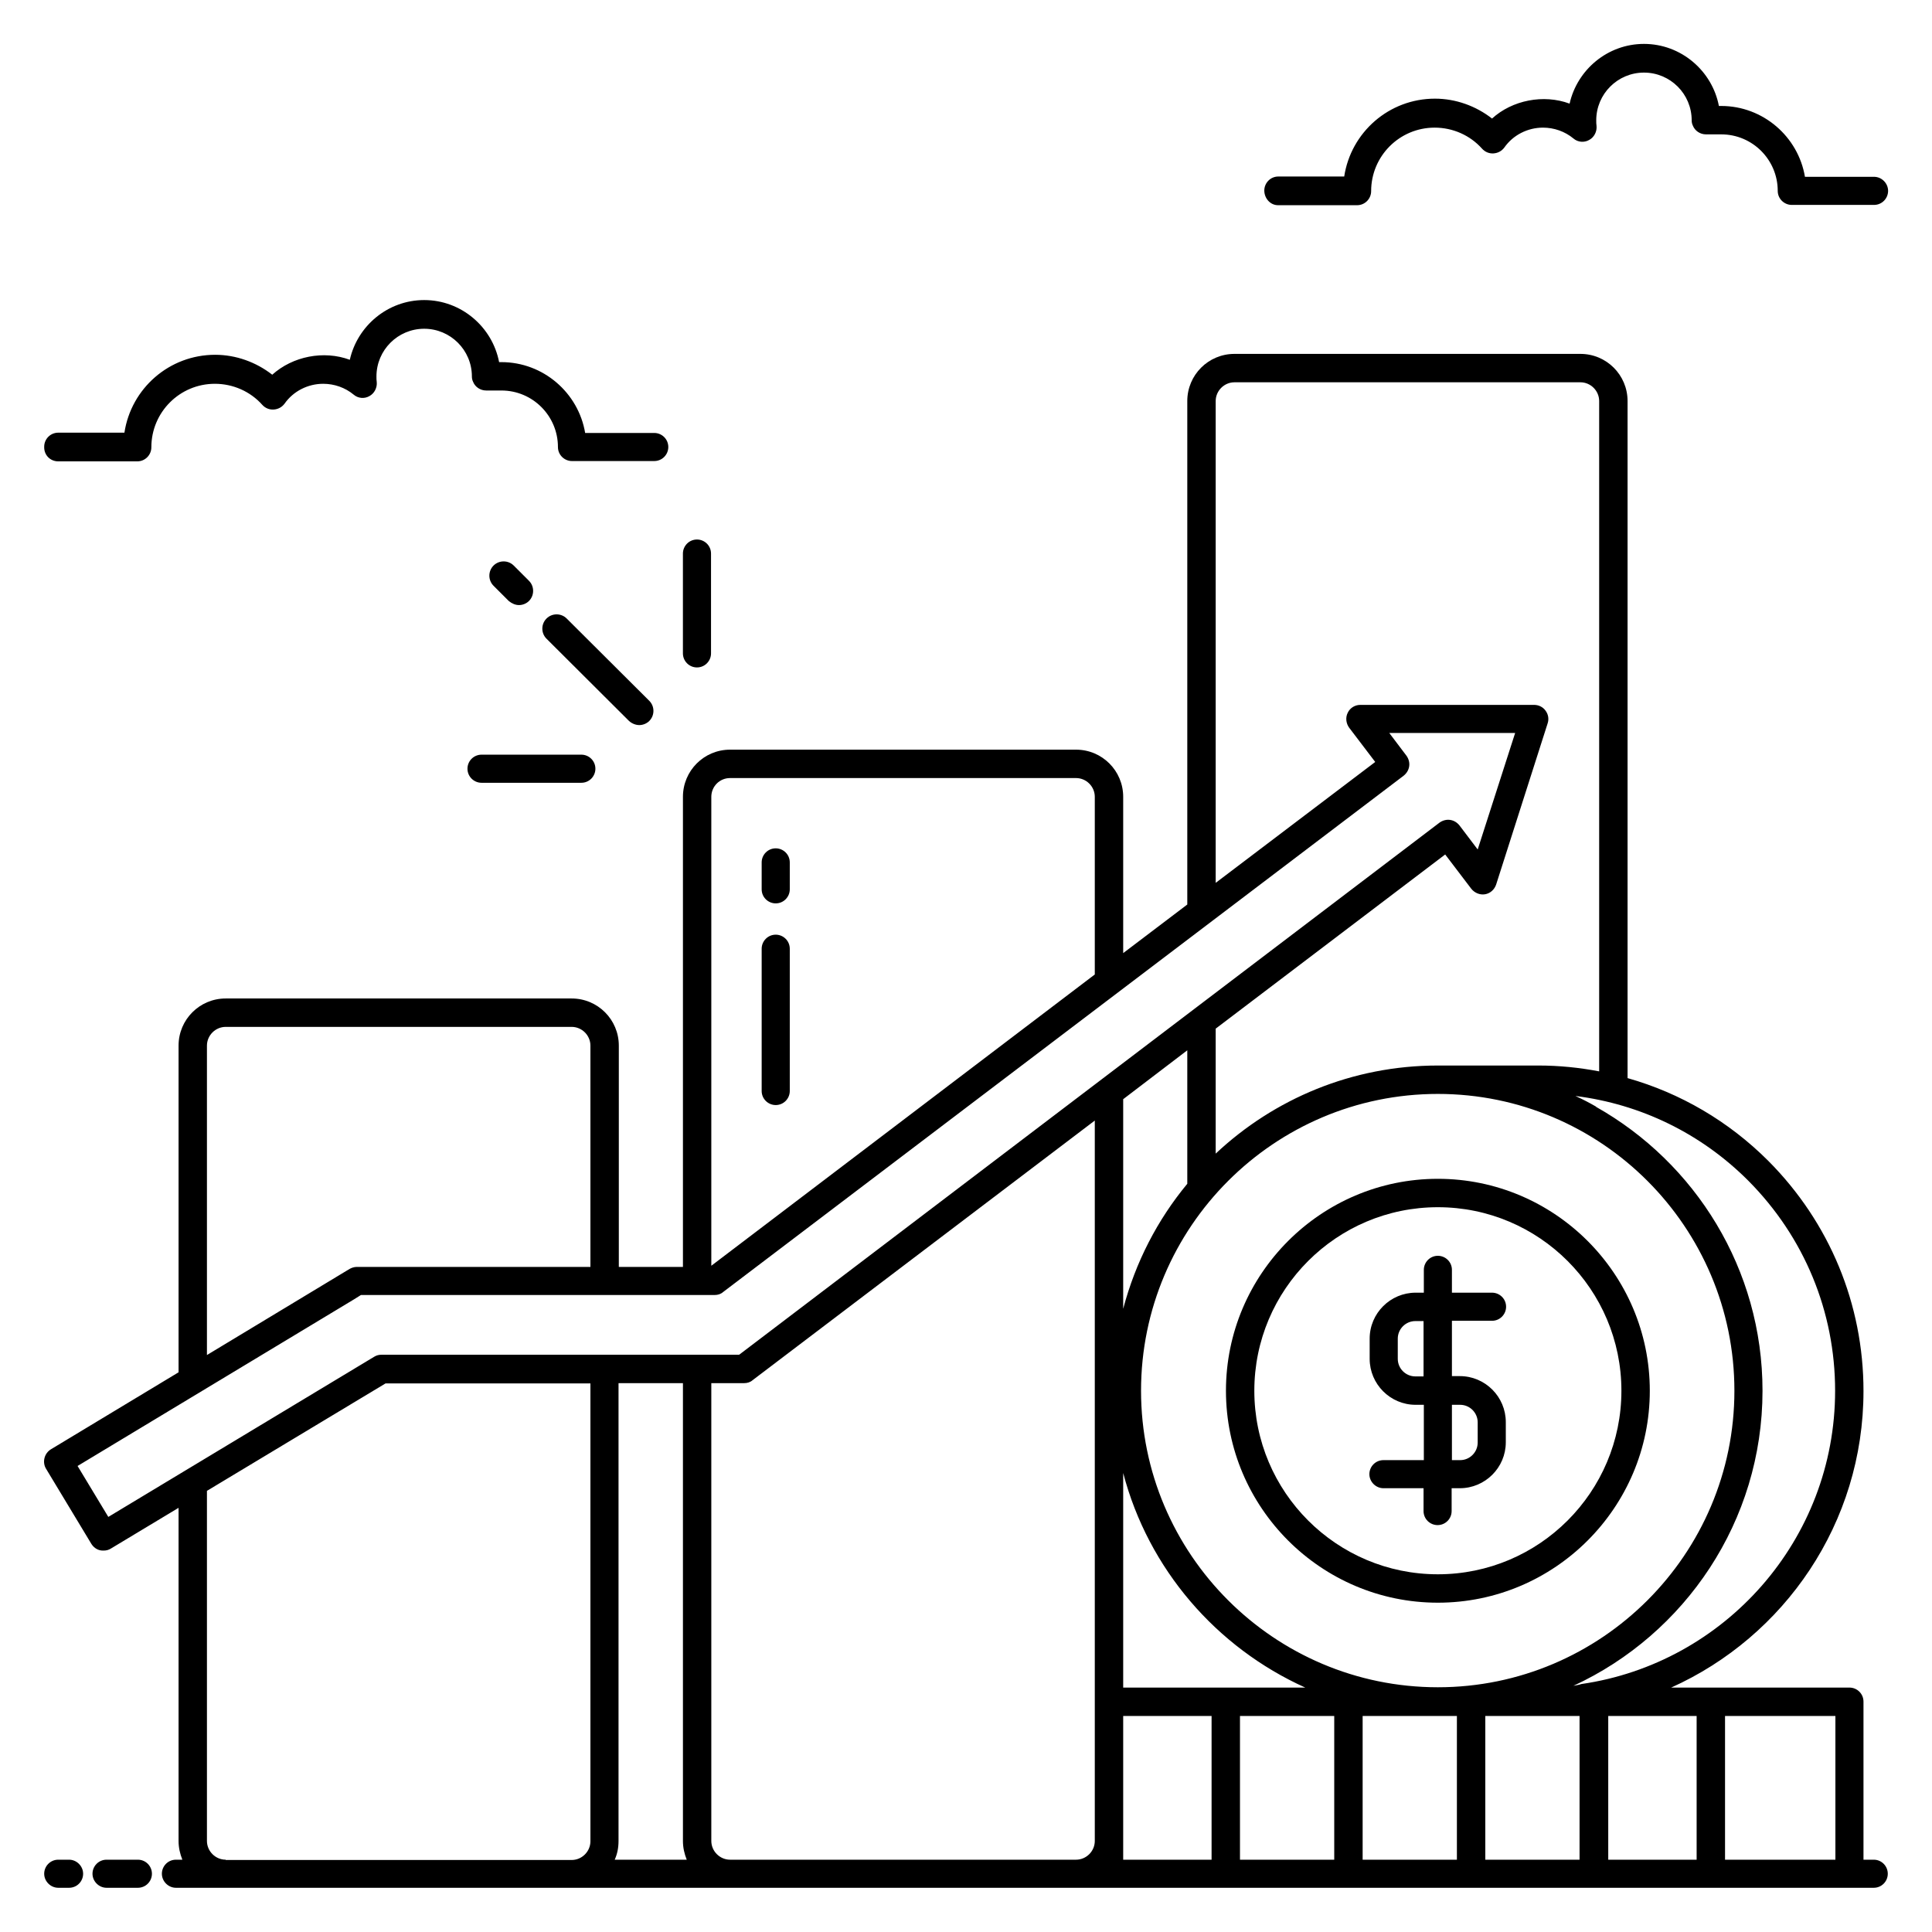<svg xmlns="http://www.w3.org/2000/svg" width="80" height="80" viewBox="0 0 80 80" fill="none"><path d="M32.121 45.758C32.448 45.758 32.703 45.491 32.703 45.176V39.285C32.703 38.958 32.436 38.703 32.121 38.703C31.794 38.703 31.539 38.97 31.539 39.285V45.176C31.539 45.503 31.806 45.758 32.121 45.758Z" fill="black"></path><path d="M32.121 37.407C32.448 37.407 32.703 37.14 32.703 36.825V35.71C32.703 35.383 32.436 35.128 32.121 35.128C31.794 35.128 31.539 35.395 31.539 35.71V36.825C31.539 37.152 31.806 37.407 32.121 37.407Z" fill="black"></path><path d="M77.588 77.006H77.163V70.46C77.163 70.133 76.897 69.879 76.582 69.879H70.836H70.775H69.2C73.891 67.769 77.163 63.066 77.163 57.6C77.163 54 75.757 50.618 73.224 48.072C71.576 46.424 69.576 45.26 67.394 44.642V16.606C67.394 15.527 66.521 14.654 65.442 14.654H51.115C50.036 14.654 49.163 15.527 49.163 16.606V37.454L46.509 39.466V32.994C46.509 31.915 45.636 31.042 44.557 31.042H30.23C29.151 31.042 28.279 31.915 28.279 32.994V52.46H25.624V43.297C25.624 42.218 24.751 41.345 23.672 41.345H9.345C8.266 41.345 7.394 42.218 7.394 43.297V56.824L2.109 60.012C1.83 60.182 1.745 60.545 1.903 60.812L3.782 63.927C3.866 64.06 3.988 64.157 4.145 64.194C4.194 64.206 4.242 64.206 4.291 64.206C4.4 64.206 4.497 64.182 4.594 64.121L7.394 62.436V76.23C7.394 76.509 7.454 76.763 7.551 77.006H7.285C6.957 77.006 6.703 77.272 6.703 77.588C6.703 77.903 6.969 78.169 7.285 78.169H76.582H77.588C77.915 78.169 78.169 77.903 78.169 77.588C78.169 77.272 77.915 77.006 77.588 77.006ZM49.163 43.491V49.018C47.927 50.509 47.018 52.266 46.509 54.194V45.515L49.163 43.491ZM59.539 45.297C66.315 45.297 71.818 50.812 71.818 57.588C71.818 64.363 66.303 69.866 59.539 69.866C52.763 69.866 47.248 64.351 47.248 57.588C47.248 50.812 52.763 45.297 59.539 45.297ZM46.509 60.994C47.551 64.969 50.363 68.218 54.048 69.879H46.509V60.994ZM55.248 71.054V77.006H51.345V71.054H55.248ZM56.424 71.054H60.327V77.006H56.424V71.054ZM61.503 71.054H65.406V77.006H61.503V71.054ZM75.988 57.588C75.988 63.757 71.418 68.873 65.478 69.733C65.382 69.769 65.272 69.782 65.151 69.806C69.769 67.672 72.982 62.994 72.982 57.588C72.982 52.545 70.194 48.145 66.085 45.83H66.097C66.085 45.818 66.073 45.818 66.06 45.806C65.806 45.66 65.551 45.527 65.285 45.406C65.272 45.394 65.248 45.394 65.236 45.382C67.939 45.721 70.436 46.933 72.388 48.885C74.715 51.224 75.988 54.315 75.988 57.588ZM50.339 16.606C50.339 16.182 50.691 15.83 51.115 15.83H65.442C65.866 15.83 66.218 16.182 66.218 16.606V44.363C65.394 44.206 64.557 44.121 63.709 44.121H59.539C55.988 44.121 52.751 45.503 50.339 47.769V42.594L59.842 35.382L60.921 36.8C61.054 36.969 61.273 37.066 61.491 37.03C61.709 36.994 61.879 36.836 61.951 36.63L64.085 29.951C64.145 29.769 64.109 29.576 64 29.43C63.891 29.273 63.709 29.188 63.527 29.188H56.327C56.109 29.188 55.903 29.309 55.806 29.515C55.709 29.709 55.733 29.951 55.866 30.133L56.945 31.551L50.339 36.557V16.606ZM30.23 32.218H44.557C44.982 32.218 45.333 32.569 45.333 32.994V40.351L29.454 52.412V32.994C29.454 32.569 29.794 32.218 30.23 32.218ZM8.569 43.297C8.569 42.873 8.921 42.521 9.345 42.521H23.672C24.097 42.521 24.448 42.873 24.448 43.297V52.46H14.775C14.666 52.46 14.557 52.497 14.473 52.545L8.569 56.109V43.297ZM4.485 62.812L3.212 60.703L14.654 53.806L14.945 53.624H29.588C29.721 53.624 29.842 53.588 29.939 53.503L58.121 32.121C58.242 32.024 58.327 31.891 58.351 31.733C58.376 31.576 58.327 31.418 58.242 31.297L57.527 30.351H62.739L61.188 35.175L60.436 34.182C60.339 34.06 60.206 33.975 60.048 33.951C59.891 33.927 59.733 33.975 59.612 34.06L30.606 56.097H15.794C15.685 56.097 15.588 56.121 15.491 56.182L4.485 62.812ZM25.624 57.273H28.279V76.23C28.279 76.509 28.339 76.763 28.436 77.006H25.454C25.563 76.763 25.612 76.509 25.612 76.23V57.273H25.624ZM9.345 77.006C8.921 77.006 8.569 76.654 8.569 76.23V61.733L15.963 57.285H24.448V76.242C24.448 76.666 24.097 77.018 23.672 77.018H9.345V77.006ZM30.23 77.006C29.806 77.006 29.454 76.654 29.454 76.23V57.273H30.812C30.945 57.273 31.066 57.236 31.163 57.151L45.333 46.4V70.46V76.23C45.333 76.654 44.982 77.006 44.557 77.006H30.23ZM46.509 76.23V71.054H50.169V77.006H46.509V76.23ZM66.594 77.006V71.054H70.254V77.006H66.594ZM71.43 77.006V71.054H76V77.006H71.43Z" fill="black"></path><path d="M5.709 77.006H4.412C4.085 77.006 3.83 77.272 3.83 77.588C3.83 77.903 4.097 78.169 4.412 78.169H5.709C6.036 78.169 6.291 77.903 6.291 77.588C6.291 77.272 6.036 77.006 5.709 77.006Z" fill="black"></path><path d="M2.86 77.006H2.412C2.085 77.006 1.83 77.272 1.83 77.588C1.83 77.903 2.097 78.169 2.412 78.169H2.86C3.188 78.169 3.442 77.903 3.442 77.588C3.442 77.272 3.176 77.006 2.86 77.006Z" fill="black"></path><path d="M59.539 66.364C64.376 66.364 68.315 62.425 68.315 57.588C68.315 52.752 64.376 48.812 59.539 48.812C54.703 48.812 50.764 52.752 50.764 57.588C50.764 62.425 54.703 66.364 59.539 66.364ZM59.539 49.988C63.733 49.988 67.139 53.394 67.139 57.588C67.139 61.782 63.733 65.188 59.539 65.188C55.346 65.188 51.939 61.782 51.939 57.588C51.939 53.394 55.346 49.988 59.539 49.988Z" fill="black"></path><path d="M57.285 60.461C56.958 60.461 56.703 60.727 56.703 61.042C56.703 61.358 56.97 61.624 57.285 61.624H58.946V62.57C58.946 62.897 59.212 63.151 59.527 63.151C59.855 63.151 60.109 62.885 60.109 62.57V61.624H60.449C61.491 61.624 62.352 60.776 62.352 59.721V58.885C62.352 57.842 61.503 56.982 60.449 56.982H60.121V54.691H61.782C62.109 54.691 62.364 54.424 62.364 54.109C62.364 53.782 62.097 53.527 61.782 53.527H60.121V52.582C60.121 52.255 59.855 52 59.539 52C59.212 52 58.958 52.267 58.958 52.582V53.527H58.618C57.576 53.527 56.715 54.376 56.715 55.43V56.267C56.715 57.309 57.564 58.17 58.618 58.17H58.958V60.461H57.285ZM58.606 56.994C58.206 56.994 57.879 56.667 57.879 56.267V55.43C57.879 55.03 58.206 54.703 58.606 54.703H58.946V56.994H58.606ZM60.121 58.17H60.461C60.861 58.17 61.188 58.497 61.188 58.897V59.733C61.188 60.133 60.861 60.461 60.461 60.461H60.121V58.17Z" fill="black"></path><path d="M52.921 8.497H56.194C56.521 8.497 56.776 8.23 56.776 7.915C56.776 6.461 57.952 5.285 59.406 5.285C60.158 5.285 60.873 5.6 61.37 6.158C61.491 6.291 61.661 6.364 61.843 6.352C62.024 6.34 62.182 6.255 62.291 6.109C62.655 5.588 63.261 5.285 63.891 5.285C64.352 5.285 64.8 5.443 65.152 5.734C65.333 5.891 65.6 5.915 65.806 5.794C66.012 5.685 66.133 5.443 66.109 5.212C66.097 5.14 66.097 5.067 66.097 4.982C66.097 3.891 66.982 3.006 68.073 3.006C69.164 3.006 70.049 3.891 70.049 4.982C70.049 5.055 70.061 5.127 70.097 5.2C70.182 5.418 70.4 5.564 70.642 5.564H71.273C72.57 5.564 73.612 6.618 73.612 7.903C73.612 8.23 73.879 8.485 74.194 8.485H77.6C77.927 8.485 78.182 8.218 78.182 7.903C78.182 7.588 77.915 7.321 77.6 7.321H74.739C74.461 5.661 73.006 4.388 71.273 4.388H71.176C70.897 2.934 69.612 1.818 68.073 1.818C66.57 1.818 65.309 2.885 64.994 4.291C63.915 3.891 62.618 4.146 61.782 4.909C61.115 4.388 60.279 4.085 59.418 4.085C57.515 4.085 55.939 5.479 55.661 7.309H52.933C52.606 7.309 52.352 7.576 52.352 7.891C52.352 8.206 52.594 8.497 52.921 8.497Z" fill="black"></path><path d="M2.412 19.104H5.685C6.012 19.104 6.267 18.837 6.267 18.522C6.267 17.067 7.443 15.892 8.897 15.892C9.649 15.892 10.364 16.207 10.861 16.764C10.982 16.898 11.152 16.97 11.334 16.958C11.515 16.946 11.673 16.861 11.782 16.716C12.146 16.195 12.752 15.892 13.382 15.892C13.843 15.892 14.291 16.049 14.643 16.34C14.824 16.497 15.091 16.522 15.297 16.401C15.503 16.291 15.624 16.049 15.6 15.819C15.588 15.746 15.588 15.673 15.588 15.588C15.588 14.498 16.473 13.613 17.564 13.613C18.655 13.613 19.54 14.498 19.54 15.588C19.54 15.661 19.552 15.734 19.588 15.807C19.673 16.025 19.891 16.17 20.134 16.17H20.764C22.061 16.17 23.103 17.225 23.103 18.51C23.103 18.837 23.37 19.091 23.685 19.091H27.091C27.418 19.091 27.673 18.825 27.673 18.51C27.673 18.182 27.406 17.928 27.091 17.928H24.23C23.952 16.267 22.497 14.995 20.764 14.995H20.667C20.388 13.54 19.103 12.425 17.564 12.425C16.061 12.425 14.8 13.492 14.485 14.898C13.406 14.498 12.121 14.752 11.273 15.516C10.606 14.995 9.77 14.691 8.909 14.691C7.006 14.691 5.43 16.085 5.152 17.916H2.412C2.085 17.916 1.83 18.182 1.83 18.497C1.818 18.849 2.085 19.104 2.412 19.104Z" fill="black"></path><path d="M26.472 30.024C26.618 30.024 26.775 29.964 26.884 29.855C27.115 29.624 27.115 29.248 26.884 29.018L23.466 25.612C23.236 25.382 22.86 25.382 22.63 25.612C22.399 25.843 22.399 26.218 22.63 26.448L26.048 29.855C26.169 29.964 26.327 30.024 26.472 30.024Z" fill="black"></path><path d="M19.357 31.831C19.357 32.158 19.624 32.413 19.939 32.413H24.073C24.4 32.413 24.654 32.146 24.654 31.831C24.654 31.504 24.388 31.249 24.073 31.249H19.939C19.624 31.249 19.357 31.504 19.357 31.831Z" fill="black"></path><path d="M28.86 27.637C29.187 27.637 29.442 27.37 29.442 27.055V22.922C29.442 22.594 29.175 22.34 28.86 22.34C28.533 22.34 28.278 22.607 28.278 22.922V27.055C28.278 27.37 28.533 27.637 28.86 27.637Z" fill="black"></path><path d="M21.491 25.055C21.636 25.055 21.794 24.995 21.903 24.886C22.133 24.655 22.133 24.279 21.903 24.049L21.273 23.419C21.043 23.189 20.667 23.189 20.436 23.419C20.206 23.649 20.206 24.025 20.436 24.255L21.067 24.886C21.2 24.995 21.346 25.055 21.491 25.055Z" fill="black"></path></svg>